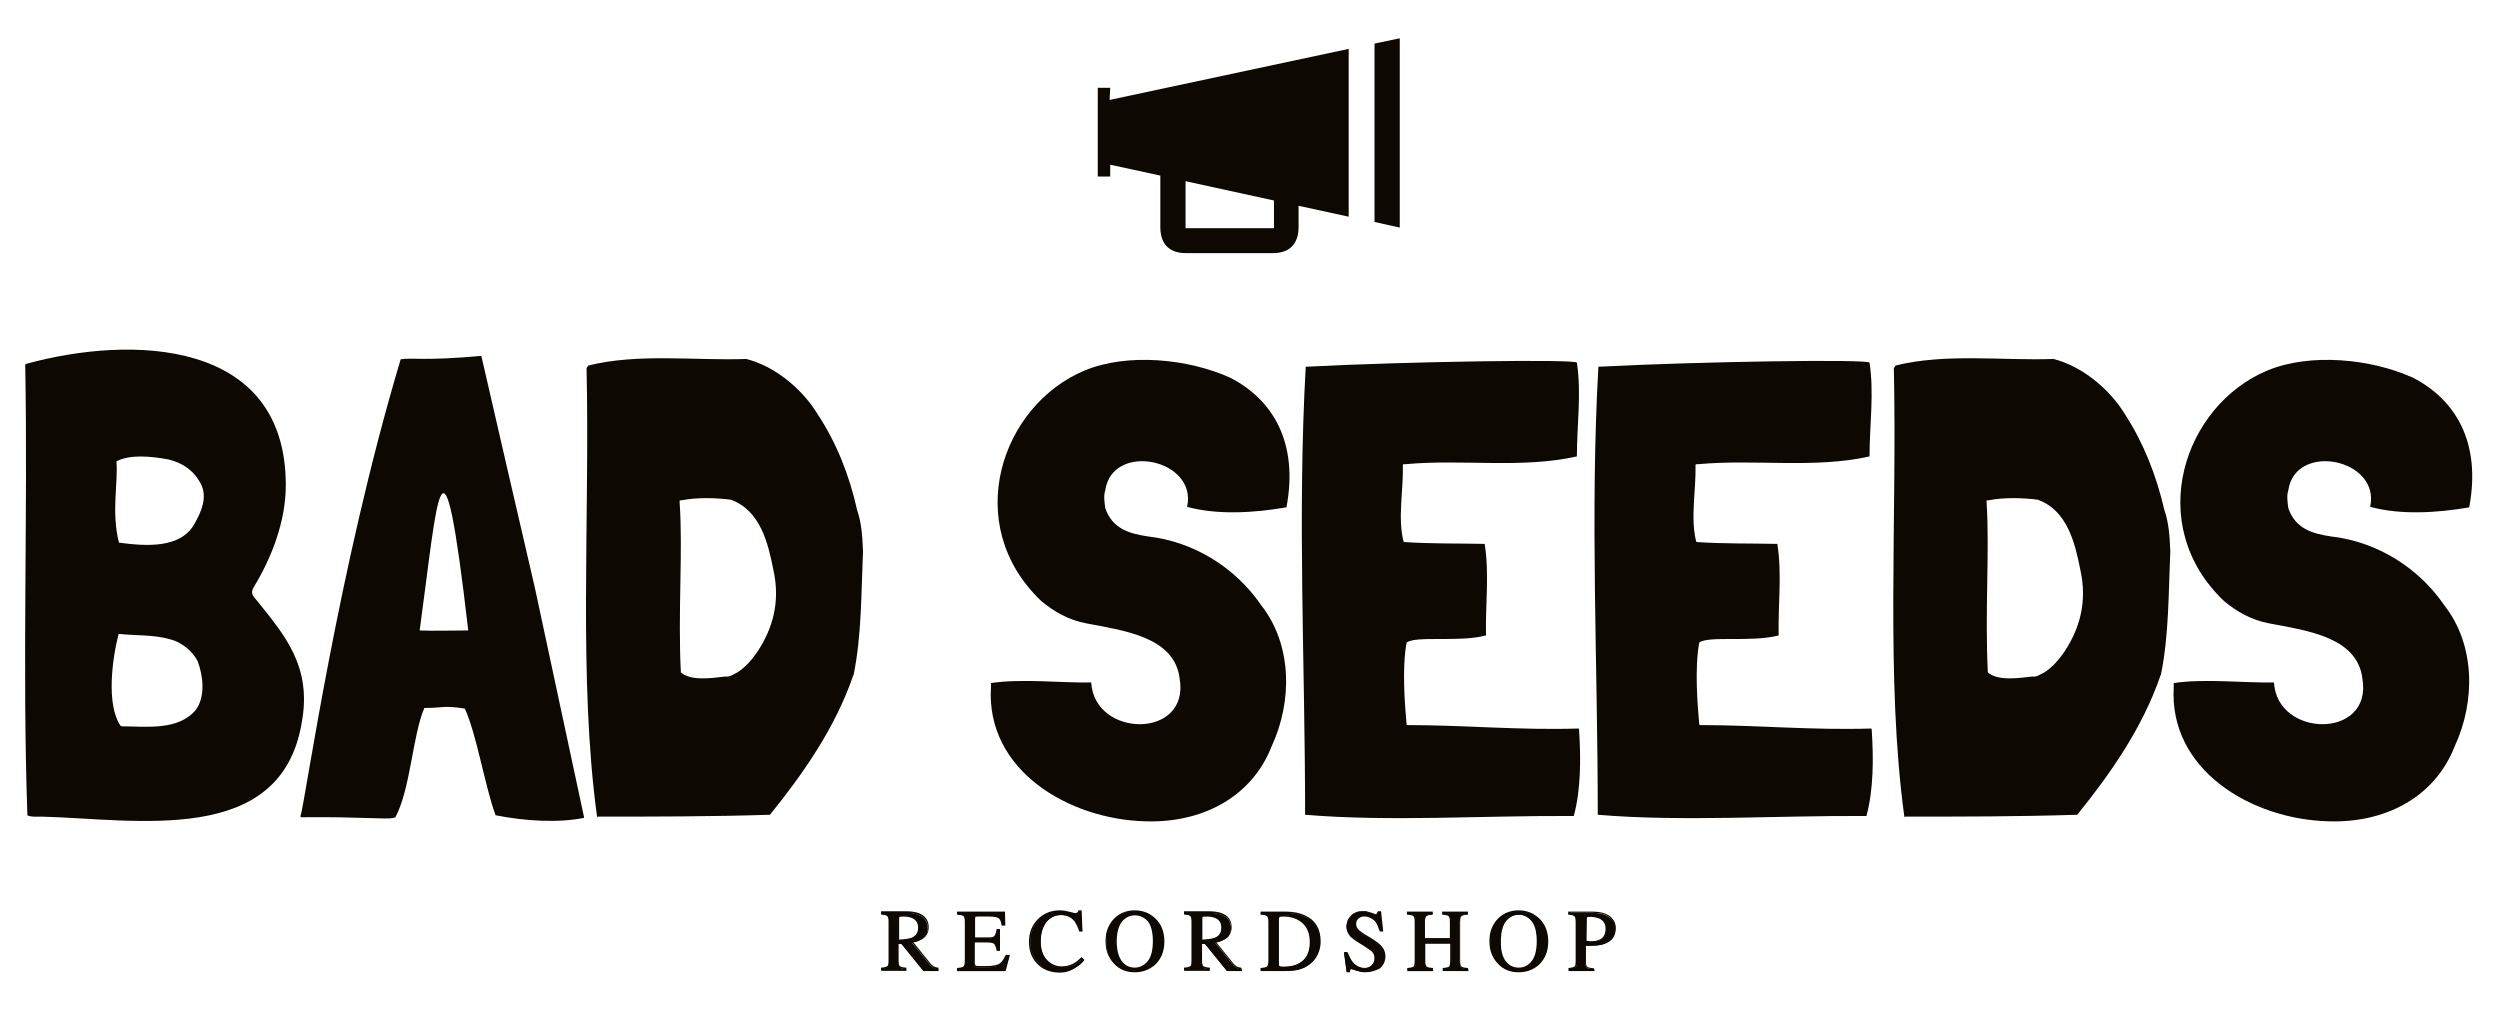 <?xml version="1.0" encoding="utf-8"?>
<!-- Generator: Adobe Illustrator 28.0.0, SVG Export Plug-In . SVG Version: 6.00 Build 0)  -->
<svg version="1.1" id="Calque_1" xmlns="http://www.w3.org/2000/svg" xmlns:xlink="http://www.w3.org/1999/xlink" x="0px" y="0px"
	 viewBox="0 0 803 328" style="enable-background:new 0 0 803 328;" xml:space="preserve">
<style type="text/css">
	.st0{fill:#0D0802;}
</style>
<g>
	<g>
		<path class="st0" d="M96.9,232.2c-6.7,39.8-53,30.9-83.5,30.1c-1.7,0-3.2,0.2-4.6-0.4C7.1,213.3,9,165.9,8.1,117.1l0.2-0.2
			c33.7-9.3,83.5-8.2,83.5,38.9c0,11.8-4.6,23.4-10.3,32.8c-1.1,1.9-0.4,2.7,1.1,4.4C91.4,204,100.3,214.1,96.9,232.2z M63.5,212.4
			c-1.7-3.4-5.5-6.3-9-7.1c-5.3-1.5-11.2-1.1-16.4-1.7c-2.1,8.2-4,22.7,0.6,29.5l0.4,0.2c7.8,0,18.1,1.5,23.8-5.3
			C66,223.8,65.3,217.2,63.5,212.4z M64.5,155.4c-2.3-4.4-5.9-6.7-10.3-7.8c-5.7-1.1-12.6-1.7-16.8,0.6c0.6,6.5-1.7,16.2,0.8,26.1
			c8.4,1.1,20,2.1,24.4-6.3C64.5,164.6,66.8,159.8,64.5,155.4z"/>
	</g>
	<g>
		<path class="st0" d="M187.6,262.5v0.2c-8.4,1.7-19.1,1-28.2-0.8h-0.2c-3.4-9.1-6.1-26.1-9.9-34.3c-7.1-1.1-6.7-0.2-13-0.2
			c-3.8,8.8-4.4,25.9-9.3,35.1c-0.2,0-0.4,0.2-0.6,0.2c-2.3,0.6-10.3-0.4-29.5-0.2c-0.2,0-0.2,0-0.4-0.2c1.7-5.7,12-79.5,32.2-146.9
			c4-0.6,7.4,0.6,25.9-1.1c2.5,10.9,13.9,60.4,17.2,74.5L187.6,262.5z M134.8,202.5c4.8,0.2,10.3,0,15.6,0
			C142,129.9,140.7,159.4,134.8,202.5z"/>
	</g>
	<g>
		<path class="st0" d="M275.3,163.8c1.5,4.4,1.7,8.8,1.9,13.3c-0.6,13.3-0.4,26.7-3,39.6c0,0.2-0.2,0.2-0.2,0.4
			c-5.7,16.6-16,31.4-26.7,44.6c-18.5,0.6-37.7,0.6-55.3,0.6l-0.2,0.2c-6.1-44.4-2.3-95.5-3.4-144.3c0.2-0.2,0.4-0.6,0.6-0.8
			c16-4,34.5-1.5,50.7-2.1c9.1,2.3,17.9,9.5,22.9,17.7C268.8,142.4,272.8,152.7,275.3,163.8z M248.4,183
			c-1.7-8.6-4.2-19.1-13.7-22.5c-4.8-0.6-10.7-0.8-15.8,0.2h-0.4h-0.2v0.8c1.1,15.1-0.6,35.6,0.4,54.5c3.2,2.7,9.3,1.9,14.3,1.3
			c1.5,0.2,2.3-0.6,3.8-1.3c2.7-1.7,4.8-4.2,6.5-6.7C248.2,201.9,250.7,193.3,248.4,183z"/>
	</g>
	<g>
		<path class="st0" d="M412.9,163c-9.9,1.7-21.7,2.5-31.6-0.2c3.4-15.4-24-21-26.3-5.3c-0.6,1.9-0.2,3.8,0,5.7
			c2.3,6.7,7.8,8.2,13.7,9.1c14.9,1.7,28.2,10.1,36.4,22.1c9.9,12.6,10.1,30.7,3.4,45.2c-6.7,17.2-23.4,24.8-40.6,24.2
			c-24.6-0.6-51.3-16.4-49.6-43.1V220v-0.6c9.9-1.5,22.7,0,32.2-0.2c1,17.9,31.8,18.3,28.4-1.3c-1.7-13.5-18.3-15.4-30.1-17.7
			c-5.7-1.1-10.3-3.8-14.3-7.1c-25.9-24.6-13-62.9,13.9-74.1c13.7-5.7,33.2-3.8,46.7,2.3c13.5,6.9,22.1,20.6,18.1,41.7L412.9,163
			L412.9,163z"/>
	</g>
	<g>
		<path class="st0" d="M507.2,234.5c0.6,9.1,0.6,19.1-1.7,27.6c-28.6-0.2-59.1,1.9-86.3-0.4c0-48.8-2.5-95.7,0.2-143.9
			c32.6-1.7,87.1-2.5,87.1-1.3c1.5,9.9,0,20,0,29.9v0.2c-17.9,4-36.6,0.8-55.1,2.5h-0.6l-0.2,0.2c0.2,8.2-1.7,17,0.2,24.6l0.2,0.2
			c8.4,0.6,17.2,0.4,25.9,0.6v0.2c1.5,9.5,0.2,18.9,0.4,29.2c-8.6,2.3-22.5,0-25.5,2.3c-1.5,8.2-0.6,19.6,0,26.3l0.2,0.2
			c18.5,0,36,1.7,55.1,1.1L507.2,234.5L507.2,234.5z"/>
	</g>
	<g>
		<path class="st0" d="M601.2,234.5c0.6,9.1,0.6,19.1-1.7,27.6c-28.6-0.2-59.1,1.9-86.3-0.4c0-48.8-2.5-95.7,0.2-143.9
			c32.6-1.7,87.1-2.5,87.1-1.3c1.5,9.9,0,20,0,29.9v0.2c-17.9,4-36.6,0.8-55.1,2.5h-0.6l-0.2,0.2c0.2,8.2-1.7,17,0.2,24.6l0.2,0.2
			c8.4,0.6,17.2,0.4,25.9,0.6v0.2c1.5,9.5,0.2,18.9,0.4,29.2c-8.6,2.3-22.5,0-25.5,2.3c-1.5,8.2-0.6,19.6,0,26.3l0.2,0.2
			c18.5,0,36,1.7,55.1,1.1L601.2,234.5L601.2,234.5z"/>
	</g>
	<g>
		<path class="st0" d="M695.2,163.8c1.5,4.4,1.7,8.8,1.9,13.3c-0.6,13.3-0.4,26.7-3,39.6c0,0.2-0.2,0.2-0.2,0.4
			c-5.7,16.6-16,31.4-26.7,44.6c-18.5,0.6-37.7,0.6-55.3,0.6l-0.2,0.2c-6.1-44.4-2.3-95.5-3.4-144.3c0.2-0.2,0.4-0.6,0.6-0.8
			c16-4,34.5-1.5,50.7-2.1c9,2.3,17.9,9.5,22.9,17.7C688.6,142.4,692.6,152.7,695.2,163.8z M668.2,183c-1.7-8.6-4.2-19.1-13.7-22.5
			c-4.8-0.6-10.7-0.8-15.8,0.2h-0.4h-0.2v0.8c1,15.1-0.6,35.6,0.4,54.5c3.2,2.7,9.3,1.9,14.3,1.3c1.5,0.2,2.3-0.6,3.8-1.3
			c2.7-1.7,4.8-4.2,6.5-6.7C668,201.9,670.5,193.3,668.2,183z"/>
	</g>
	<g>
		<path class="st0" d="M792.9,163c-9.9,1.7-21.7,2.5-31.6-0.2c3.4-15.4-24-21-26.3-5.3c-0.6,1.9-0.2,3.8,0,5.7
			c2.3,6.7,7.8,8.2,13.7,9.1c14.9,1.7,28.2,10.1,36.4,22.1c9.9,12.6,10.1,30.7,3.4,45.2c-6.7,17.2-23.3,24.8-40.6,24.2
			c-24.6-0.6-51.3-16.4-49.7-43.1V220v-0.6c9.9-1.5,22.7,0,32.2-0.2c1,17.9,31.8,18.3,28.4-1.3c-1.7-13.5-18.3-15.4-30.1-17.7
			c-5.7-1.1-10.3-3.8-14.3-7.1c-25.9-24.6-13-62.9,13.9-74.1c13.7-5.7,33.2-3.8,46.7,2.3c13.5,6.9,22.1,20.6,18.1,41.7L792.9,163
			L792.9,163z"/>
	</g>
</g>
<g>
	<path class="st0" d="M441.5,14v57.3l8.1,1.8V12.3L441.5,14z M409.2,73.1v0.2h-28.4V58.2l28.4,6.2L409.2,73.1z M356.6,28.2h-4v28.5
		h4v-3.8l16.1,3.5v16.7c0,3.1,1.1,8.2,8.2,8.2h28c7.1,0,8.2-5.2,8.2-8.2v-7l16.1,3.5V15.7l-76.8,16.4L356.6,28.2L356.6,28.2
		L356.6,28.2z"/>
</g>
<g>
	<g>
		<path class="st0" d="M283.2,311.2c1.1-0.1,1.8-0.3,2-0.6c0.3-0.3,0.4-1.1,0.4-2.2v-12.2c0-1-0.1-1.6-0.5-1.9c-0.3-0.3-1-0.5-2-0.6
			v-0.5h7.8c1.6,0,3,0.2,4,0.6c2,0.8,3.1,2.2,3.1,4.3c0,1.4-0.5,2.5-1.4,3.2s-2.1,1.2-3.7,1.5l5.8,7.1c0.4,0.4,0.7,0.8,1.1,1
			c0.4,0.2,0.8,0.3,1.4,0.4v0.5h-4.5l-7-8.7l-1.2,0.1v5.5c0,1,0.2,1.7,0.5,2c0.3,0.3,1,0.5,2.1,0.5v0.5h-7.8L283.2,311.2
			L283.2,311.2z M292.8,301.4c1.5-0.6,2.2-1.8,2.2-3.5c0-1.6-0.7-2.7-2-3.3c-0.7-0.3-1.7-0.5-2.8-0.5c-0.8,0-1.3,0.1-1.5,0.2
			s-0.3,0.4-0.3,0.8v6.9C290.5,302,291.9,301.8,292.8,301.4z"/>
		<path class="st0" d="M301.5,311.9h-4.9l-0.1-0.1l-7-8.6l-0.9,0v5.3c0,1.2,0.2,1.6,0.4,1.8c0.2,0.2,0.7,0.4,1.9,0.5l0.2,0v1H283v-1
			l0.2,0c1.2-0.1,1.7-0.4,1.9-0.5c0.2-0.2,0.3-0.7,0.3-2.1v-12.2c0-1.1-0.2-1.6-0.4-1.8c-0.2-0.2-0.6-0.4-1.8-0.5l-0.2,0v-1h8
			c1.6,0,3,0.2,4.1,0.6c2.1,0.8,3.2,2.3,3.2,4.5c0,1.5-0.5,2.6-1.5,3.4c-0.9,0.7-2,1.2-3.4,1.5l5.5,6.8c0.3,0.4,0.7,0.7,1,0.9
			c0.3,0.2,0.8,0.3,1.3,0.4l0.2,0L301.5,311.9L301.5,311.9z M296.9,311.4h4.2v0c-0.5-0.1-0.9-0.2-1.2-0.4c-0.4-0.2-0.8-0.6-1.1-1
			l-6.1-7.5l0.4-0.1c1.5-0.2,2.7-0.7,3.6-1.4c0.9-0.7,1.3-1.7,1.3-3c0-2-1-3.3-2.9-4.1c-1-0.4-2.4-0.6-4-0.6h-7.5v0
			c1,0.1,1.6,0.3,1.9,0.6c0.4,0.4,0.5,1,0.5,2.1v12.2c0,1.2-0.1,2-0.5,2.4c-0.3,0.4-0.9,0.6-2,0.7v0h7.3v0c-1-0.1-1.6-0.3-2-0.6
			c-0.4-0.3-0.6-1-0.6-2.2v-5.8l1.6-0.1l0.1,0.1L296.9,311.4z M288.2,302.3v-7.2c0-0.5,0.1-0.9,0.4-1c0.1-0.1,0.5-0.2,1.6-0.2
			c1.2,0,2.2,0.2,2.9,0.5c1.4,0.6,2.1,1.8,2.1,3.6c0,1.8-0.8,3-2.4,3.7l0,0c-0.9,0.4-2.4,0.6-4.4,0.6L288.2,302.3z M290.2,294.4
			c-1,0-1.3,0.1-1.3,0.1s-0.1,0.1-0.1,0.6v6.7c1.9-0.1,3.2-0.3,4-0.6c1.4-0.6,2.1-1.6,2.1-3.2c0-1.5-0.6-2.5-1.9-3.1
			C292.3,294.6,291.3,294.4,290.2,294.4z"/>
	</g>
	<g>
		<path class="st0" d="M307.6,311.2c1-0.1,1.7-0.3,2-0.5c0.3-0.3,0.5-0.9,0.5-2v-12.5c0-1-0.1-1.6-0.5-2c-0.3-0.3-1-0.5-2-0.6v-0.5
			h14.9l0.1,4h-0.7c-0.2-1.2-0.6-2-1.1-2.4s-1.5-0.5-3.2-0.5h-3.8c-0.4,0-0.7,0.1-0.8,0.2c-0.1,0.1-0.1,0.4-0.1,0.8v6.3h4.3
			c1.2,0,2-0.2,2.3-0.5c0.3-0.4,0.6-1.1,0.8-2.2h0.7v6.5h-0.7c-0.2-1.1-0.5-1.8-0.8-2.2s-1.1-0.5-2.3-0.5h-4.3v7
			c0,0.6,0.2,0.9,0.5,1s1.4,0.1,3.2,0.1c1.9,0,3.3-0.2,4.2-0.6c0.9-0.4,1.7-1.4,2.5-3h0.8l-1.3,4.8h-15.2L307.6,311.2L307.6,311.2z"
			/>
		<path class="st0" d="M323,311.9h-15.6v-1l0.2,0c1.2-0.1,1.7-0.3,1.9-0.5c0.1-0.1,0.4-0.5,0.4-1.8v-12.5c0-1.1-0.2-1.6-0.4-1.8
			c-0.2-0.2-0.6-0.4-1.9-0.5l-0.2,0v-1h15.4l0.1,4.5h-1.2l0-0.2c-0.2-1.2-0.5-1.9-1-2.2c-0.3-0.2-1.1-0.5-3-0.5h-3.8
			c-0.5,0-0.6,0.1-0.6,0.1c0,0-0.1,0.2-0.1,0.6v6h4.1c1.4,0,1.9-0.2,2.1-0.5c0.3-0.3,0.5-1,0.7-2l0-0.2h1.1v7h-1.1l0-0.2
			c-0.2-1-0.5-1.7-0.8-2c-0.2-0.2-0.7-0.5-2.1-0.5h-4.1v6.7c0,0.6,0.3,0.7,0.4,0.8c0.2,0.1,1,0.1,3.1,0.1c1.9,0,3.2-0.2,4.1-0.6
			c0.9-0.4,1.6-1.4,2.3-2.9l0.1-0.1h1.3L323,311.9z M307.8,311.4h14.8l1.1-4.2h-0.3c-0.7,1.6-1.6,2.6-2.5,3c-1,0.4-2.4,0.6-4.3,0.6
			c-1.8,0-2.9,0-3.2-0.2c-0.3-0.1-0.7-0.4-0.7-1.2v-7.2h4.6c1.3,0,2.1,0.2,2.5,0.6c0.3,0.4,0.6,1,0.8,2.1h0.2v-6h-0.2
			c-0.2,1-0.5,1.7-0.8,2.1c-0.4,0.4-1.2,0.6-2.5,0.6h-4.6v-6.5c0-0.4,0.1-0.7,0.2-0.9c0.1-0.2,0.5-0.3,1-0.3h3.8
			c1.7,0,2.8,0.2,3.3,0.6c0.5,0.4,0.9,1.2,1.1,2.4h0.2l-0.1-3.5h-14.4v0c1,0.1,1.6,0.3,2,0.6c0.4,0.4,0.5,1.1,0.5,2.1v12.5
			c0,1.2-0.2,1.9-0.5,2.2C309.4,311.1,308.8,311.3,307.8,311.4L307.8,311.4L307.8,311.4z"/>
	</g>
	<g>
		<path class="st0" d="M343.6,293.2c1.1,0.3,1.7,0.5,1.8,0.5c0.3,0,0.5-0.1,0.8-0.2c0.2-0.1,0.4-0.4,0.5-0.7h0.6l0.3,6.3h-0.6
			c-0.4-1.2-0.9-2.3-1.5-3c-1.1-1.5-2.7-2.2-4.6-2.2c-2,0-3.6,0.8-4.8,2.3c-1.2,1.6-1.9,3.7-1.9,6.4c0,2.5,0.7,4.5,2,6
			c1.3,1.5,3,2.2,5,2.2c1.5,0,2.8-0.4,4-1c0.7-0.4,1.5-1,2.3-1.8l0.5,0.5c-0.6,0.8-1.4,1.5-2.3,2.1c-1.6,1-3.3,1.5-5.1,1.5
			c-3,0-5.4-1-7.2-2.9c-1.6-1.8-2.5-4-2.5-6.7c0-2.7,0.9-5,2.6-6.9c1.8-2,4.2-2.9,7.1-2.9C341.5,292.8,342.5,292.9,343.6,293.2z"/>
		<path class="st0" d="M340.4,312.4c-3.1,0-5.6-1-7.4-3c-1.7-1.8-2.5-4.1-2.5-6.9c0-2.8,0.9-5.2,2.7-7.1c1.9-2,4.3-3,7.3-3
			c1,0,2.1,0.2,3.2,0.5c1.4,0.4,1.7,0.4,1.7,0.4c0.2,0,0.4-0.1,0.6-0.2c0.2-0.1,0.3-0.3,0.4-0.5l0-0.2h1l0.3,6.8h-1.1l0-0.2
			c-0.4-1.2-0.9-2.2-1.4-3c-1.1-1.4-2.6-2.1-4.5-2.1c-1.9,0-3.4,0.8-4.6,2.2c-1.2,1.5-1.8,3.6-1.8,6.3c0,2.4,0.6,4.4,1.9,5.8
			c1.3,1.4,2.9,2.2,4.8,2.2c1.4,0,2.7-0.3,3.9-1c0.7-0.4,1.5-1,2.3-1.8l0.2-0.2l0.9,0.9l-0.1,0.2c-0.6,0.8-1.4,1.5-2.4,2.1
			C344,311.9,342.3,312.4,340.4,312.4z M340.4,293c-2.8,0-5.2,1-6.9,2.8c-1.7,1.8-2.5,4.1-2.5,6.7c0,2.6,0.8,4.8,2.4,6.5
			c1.7,1.9,4.1,2.8,7,2.8c1.8,0,3.5-0.5,5-1.5c0.8-0.5,1.5-1.1,2.1-1.8l-0.2-0.2c-0.8,0.7-1.5,1.3-2.2,1.6c-1.3,0.7-2.6,1.1-4.1,1.1
			c-2.1,0-3.8-0.8-5.2-2.3c-1.4-1.5-2-3.6-2-6.2c0-2.8,0.6-5,1.9-6.6c1.3-1.6,3-2.4,5-2.4c2,0,3.6,0.8,4.9,2.3
			c0.6,0.8,1.1,1.7,1.5,2.9h0.2L347,293h-0.2c-0.1,0.3-0.3,0.5-0.5,0.6c-0.3,0.2-0.6,0.3-0.9,0.3c-0.1,0-0.2,0-1.9-0.5
			C342.5,293.2,341.4,293,340.4,293z"/>
	</g>
	<g>
		<path class="st0" d="M358.1,295.2c1.7-1.7,3.9-2.5,6.4-2.5c2.5,0,4.7,0.8,6.4,2.5c1.9,1.8,2.8,4.2,2.8,7.2c0,3-1,5.5-2.9,7.3
			c-1.7,1.6-3.8,2.4-6.3,2.4c-2.6,0-4.8-0.9-6.6-2.7c-1.8-1.8-2.6-4.2-2.6-7C355.2,299.4,356.2,297,358.1,295.2z M360.2,309
			c1.2,1.4,2.6,2.1,4.3,2.1c1.7,0,3.1-0.7,4.2-2.1s1.8-3.6,1.8-6.6c0-3.1-0.6-5.3-1.8-6.6c-1.2-1.4-2.6-2-4.2-2
			c-1.7,0-3.1,0.7-4.3,2.1s-1.8,3.6-1.8,6.6C358.4,305.4,359,307.5,360.2,309z"/>
		<path class="st0" d="M364.5,312.3c-2.7,0-5-0.9-6.7-2.8c-1.8-1.9-2.7-4.3-2.7-7.2c0-3.1,1-5.5,2.9-7.4l0,0c1.8-1.7,4-2.5,6.5-2.5
			c2.6,0,4.8,0.9,6.6,2.6c1.9,1.8,2.9,4.3,2.9,7.4c0,3.1-1,5.6-3,7.5C369.1,311.5,367,312.3,364.5,312.3z M358.2,295.4L358.2,295.4
			c-1.8,1.8-2.8,4.1-2.8,7c0,2.8,0.9,5.1,2.6,6.8c1.7,1.7,3.8,2.6,6.4,2.6c2.4,0,4.5-0.8,6.1-2.4c1.9-1.7,2.8-4.1,2.8-7.1
			c0-2.9-0.9-5.3-2.7-7c-1.7-1.6-3.8-2.4-6.2-2.4C362,292.9,359.9,293.8,358.2,295.4z M364.5,311.3c-1.8,0-3.3-0.7-4.5-2.2
			c-1.2-1.5-1.8-3.7-1.8-6.7c0-3,0.6-5.3,1.8-6.7c1.2-1.5,2.7-2.2,4.5-2.2c1.7,0,3.2,0.7,4.4,2.1c1.2,1.4,1.9,3.7,1.9,6.8
			c0,3.1-0.6,5.4-1.8,6.8C367.7,310.6,366.2,311.3,364.5,311.3z M364.5,294c-1.6,0-3,0.7-4.1,2c-1.1,1.4-1.7,3.5-1.7,6.4
			c0,2.9,0.6,5,1.7,6.4l0,0c1.1,1.4,2.5,2,4.1,2c1.6,0,2.9-0.7,4.1-2c1.1-1.3,1.7-3.5,1.7-6.5c0-3-0.6-5.2-1.7-6.5
			C367.4,294.6,366,294,364.5,294z"/>
	</g>
	<g>
		<path class="st0" d="M380.6,311.2c1.1-0.1,1.8-0.3,2-0.6c0.3-0.3,0.4-1.1,0.4-2.2v-12.2c0-1-0.1-1.6-0.5-1.9c-0.3-0.3-1-0.5-2-0.6
			v-0.5h7.8c1.6,0,3,0.2,4,0.6c2,0.8,3.1,2.2,3.1,4.3c0,1.4-0.5,2.5-1.4,3.2s-2.1,1.2-3.7,1.5l5.8,7.1c0.4,0.4,0.7,0.8,1.1,1
			c0.4,0.2,0.8,0.3,1.4,0.4v0.5h-4.5l-7-8.7l-1.2,0.1v5.5c0,1,0.2,1.7,0.5,2c0.3,0.3,1,0.5,2.1,0.5v0.5h-7.8L380.6,311.2
			L380.6,311.2z M390.2,301.4c1.5-0.6,2.2-1.8,2.2-3.5c0-1.6-0.7-2.7-2-3.3c-0.7-0.3-1.7-0.5-2.8-0.5c-0.8,0-1.3,0.1-1.5,0.2
			s-0.3,0.4-0.3,0.8v6.9C387.9,302,389.4,301.8,390.2,301.4z"/>
		<path class="st0" d="M399,311.9h-4.9l-0.1-0.1l-7-8.6l-0.9,0v5.3c0,1.2,0.2,1.6,0.4,1.8c0.2,0.2,0.7,0.4,1.9,0.5l0.2,0v1h-8.3v-1
			l0.2,0c1.2-0.1,1.7-0.4,1.9-0.5c0.2-0.2,0.3-0.7,0.3-2.1v-12.2c0-1.1-0.2-1.6-0.4-1.8c-0.2-0.2-0.6-0.4-1.8-0.5l-0.2,0v-1h8
			c1.6,0,3,0.2,4.1,0.6c2.1,0.8,3.2,2.3,3.2,4.5c0,1.5-0.5,2.6-1.5,3.4c-0.9,0.7-2,1.2-3.4,1.5l5.5,6.8c0.3,0.4,0.7,0.7,1,0.9
			c0.3,0.2,0.8,0.3,1.3,0.4l0.2,0L399,311.9L399,311.9z M394.3,311.4h4.2v0c-0.5-0.1-0.9-0.2-1.2-0.4c-0.4-0.2-0.8-0.6-1.1-1
			l-6.1-7.5l0.4-0.1c1.5-0.2,2.7-0.7,3.6-1.4c0.9-0.7,1.3-1.7,1.3-3c0-2-1-3.3-2.9-4.1c-1-0.4-2.4-0.6-4-0.6h-7.5v0
			c1,0.1,1.6,0.3,1.9,0.6c0.4,0.4,0.5,1,0.5,2.1v12.2c0,1.2-0.1,2-0.5,2.4c-0.3,0.4-0.9,0.6-2,0.7v0h7.3v0c-1-0.1-1.6-0.3-2-0.6
			c-0.4-0.3-0.6-1-0.6-2.2v-5.8l1.6-0.1l0.1,0.1L394.3,311.4z M385.7,302.3v-7.2c0-0.5,0.1-0.9,0.4-1c0.1-0.1,0.5-0.2,1.6-0.2
			c1.2,0,2.2,0.2,2.9,0.5c1.4,0.6,2.1,1.8,2.1,3.6c0,1.8-0.8,3-2.4,3.7l0,0c-0.9,0.4-2.4,0.6-4.4,0.6L385.7,302.3z M387.6,294.4
			c-1,0-1.3,0.1-1.3,0.1s-0.1,0.1-0.1,0.6v6.7c1.9-0.1,3.2-0.3,4-0.6c1.4-0.6,2.1-1.6,2.1-3.2c0-1.5-0.6-2.5-1.9-3.1
			C389.7,294.6,388.8,294.4,387.6,294.4z"/>
	</g>
	<g>
		<path class="st0" d="M405.1,311.2c1-0.1,1.7-0.3,2-0.5c0.3-0.3,0.5-0.9,0.5-2v-12.5c0-1-0.1-1.7-0.5-2c-0.3-0.3-1-0.5-2-0.5v-0.5
			h7.6c2.5,0,4.7,0.4,6.5,1.3c3.2,1.5,4.8,4.2,4.8,8.1c0,1.4-0.3,2.7-0.9,4c-0.6,1.3-1.4,2.3-2.6,3.2c-0.7,0.5-1.5,1-2.3,1.2
			c-1.4,0.5-3.2,0.8-5.3,0.8h-7.8L405.1,311.2L405.1,311.2z M410.8,310.4c0.2,0.1,0.7,0.2,1.4,0.2c2.2,0,4-0.4,5.4-1.3
			c2.2-1.3,3.3-3.6,3.3-6.9c0-2.9-0.9-5-2.7-6.5c-1.5-1.2-3.6-1.9-6.1-1.9c-0.6,0-1.1,0.1-1.3,0.2c-0.2,0.1-0.3,0.4-0.3,0.9v14.3
			C410.5,310,410.6,310.3,410.8,310.4z"/>
		<path class="st0" d="M413,311.9h-8.1v-1l0.2,0c1.2-0.1,1.7-0.3,1.9-0.5c0.1-0.1,0.4-0.5,0.4-1.8v-12.5c0-1.2-0.2-1.6-0.4-1.8
			c-0.2-0.2-0.6-0.4-1.9-0.5l-0.2,0v-1h7.8c2.6,0,4.8,0.4,6.6,1.3c3.3,1.5,4.9,4.4,4.9,8.3c0,1.4-0.3,2.8-0.9,4.1
			c-0.6,1.3-1.5,2.4-2.7,3.3c-0.8,0.6-1.5,1-2.3,1.3C416.9,311.7,415.1,311.9,413,311.9z M405.4,311.4h7.6c2.1,0,3.8-0.3,5.2-0.8
			c0.8-0.3,1.5-0.7,2.2-1.2c1.1-0.8,2-1.9,2.5-3.1c0.5-1.2,0.8-2.5,0.8-3.9c0-3.8-1.5-6.4-4.6-7.9c-1.7-0.8-3.9-1.2-6.4-1.2h-7.3v0
			c1,0.1,1.6,0.3,1.9,0.6c0.4,0.4,0.5,1,0.5,2.2v12.5c0,1.2-0.2,1.9-0.6,2.2C407,311.1,406.3,311.3,405.4,311.4L405.4,311.4
			L405.4,311.4z M412.2,310.9c-0.8,0-1.3-0.1-1.5-0.3c-0.3-0.2-0.5-0.6-0.5-1.1v-14.3c0-0.6,0.1-0.9,0.5-1.1
			c0.3-0.2,0.7-0.2,1.4-0.2c2.6,0,4.7,0.6,6.3,1.9c1.9,1.5,2.8,3.8,2.8,6.7c0,3.3-1.1,5.7-3.4,7.1
			C416.3,310.4,414.4,310.9,412.2,310.9z M412.1,294.4c-0.8,0-1,0.1-1.1,0.2c-0.2,0.1-0.2,0.4-0.2,0.7v14.3c0,0.2,0,0.6,0.2,0.7
			c0.1,0.1,0.4,0.2,1.3,0.2c2.1,0,3.9-0.4,5.3-1.3c2.1-1.3,3.1-3.5,3.1-6.6c0-2.8-0.9-4.9-2.6-6.3
			C416.5,295,414.5,294.4,412.1,294.4z"/>
	</g>
	<g>
		<path class="st0" d="M432.4,306c0.5,1.3,1,2.3,1.7,3c1.1,1.3,2.5,2,4.1,2c0.9,0,1.7-0.3,2.3-0.9s1-1.4,1-2.4c0-0.9-0.3-1.7-1-2.4
			c-0.4-0.4-1.3-1.1-2.7-1.9l-2.4-1.5c-0.7-0.5-1.3-0.9-1.7-1.4c-0.8-0.9-1.2-1.9-1.2-2.9c0-1.4,0.5-2.6,1.4-3.5s2.2-1.4,3.8-1.4
			c0.6,0,1.4,0.2,2.3,0.5c0.9,0.3,1.4,0.5,1.5,0.5c0.4,0,0.6-0.1,0.7-0.2c0.1-0.2,0.2-0.4,0.3-0.7h0.6l0.6,6h-0.7
			c-0.5-1.8-1.2-3.1-2.2-3.8s-2-1.1-3-1.1c-0.8,0-1.4,0.2-2,0.7c-0.6,0.5-0.9,1.1-0.9,1.9c0,0.7,0.2,1.3,0.7,1.9
			c0.4,0.5,1.1,1.1,2,1.6l2.5,1.5c1.5,1,2.6,1.8,3.3,2.6c0.6,0.8,0.9,1.8,0.9,2.9c0,1.5-0.6,2.7-1.7,3.7c-1.1,1-2.5,1.5-4.3,1.5
			c-0.9,0-1.8-0.2-2.7-0.5c-1-0.3-1.5-0.5-1.6-0.5c-0.3,0-0.5,0.1-0.7,0.3c-0.1,0.2-0.2,0.4-0.2,0.6h-0.6l-0.8-6L432.4,306
			L432.4,306z"/>
		<path class="st0" d="M438.5,312.3c-0.9,0-1.8-0.2-2.8-0.5c-1.2-0.4-1.5-0.5-1.5-0.5c-0.4,0-0.4,0.1-0.4,0.2
			c-0.1,0.2-0.2,0.4-0.2,0.6l0,0.2h-1l-0.9-6.5h1.1l0.1,0.2c0.5,1.2,1,2.2,1.6,3c1.1,1.3,2.4,1.9,4,1.9c0.8,0,1.5-0.3,2.2-0.8
			c0.6-0.5,0.9-1.2,0.9-2.2c0-0.9-0.3-1.6-0.9-2.2c-0.4-0.4-1.3-1-2.7-1.9l-2.4-1.5c-0.7-0.5-1.3-1-1.8-1.4c-0.8-0.9-1.3-2-1.3-3.1
			c0-1.5,0.5-2.7,1.5-3.7s2.3-1.5,3.9-1.5c0.7,0,1.5,0.2,2.4,0.5c1.2,0.4,1.4,0.5,1.5,0.5c0.2,0,0.4,0,0.5-0.1
			c0.1-0.1,0.2-0.3,0.3-0.6l0-0.2h1l0.7,6.5h-1.1l0-0.2c-0.4-1.7-1.1-3-2.1-3.6c-1.7-1.2-3.5-1.4-4.7-0.4c-0.5,0.4-0.8,1-0.8,1.7
			c0,0.7,0.2,1.2,0.6,1.7c0.4,0.5,1.1,1,2,1.6l2.5,1.5c1.6,1,2.7,1.9,3.3,2.7c0.7,0.9,1,1.9,1,3c0,1.5-0.6,2.8-1.8,3.9
			C441.7,311.8,440.2,312.3,438.5,312.3z M434.1,310.8c0.1,0,0.4,0.1,1.7,0.5c0.9,0.3,1.8,0.5,2.6,0.5c1.7,0,3-0.5,4.1-1.4
			c1.1-1,1.6-2.1,1.6-3.5c0-1-0.3-2-0.9-2.7c-0.6-0.8-1.7-1.6-3.2-2.6l-2.5-1.5c-0.9-0.6-1.6-1.1-2.1-1.7c-0.5-0.5-0.7-1.2-0.7-2
			c0-0.9,0.3-1.6,1-2.1c0.6-0.5,1.3-0.7,2.2-0.7c1,0,2.1,0.4,3.1,1.1c1,0.7,1.8,2,2.2,3.7h0.2l-0.6-5.5h-0.2
			c-0.1,0.2-0.2,0.5-0.3,0.6c-0.2,0.2-0.5,0.3-0.9,0.3c-0.1,0-0.2,0-1.6-0.5c-0.9-0.3-1.6-0.5-2.2-0.5c-1.5,0-2.7,0.5-3.6,1.3
			c-0.9,0.9-1.3,2-1.3,3.4c0,1,0.4,1.9,1.1,2.8c0.4,0.5,1,0.9,1.7,1.3l2.4,1.5c1.4,0.9,2.3,1.5,2.8,2c0.7,0.7,1.1,1.6,1.1,2.6
			c0,1.1-0.4,2-1.1,2.6s-1.5,0.9-2.5,0.9c-1.7,0-3.2-0.7-4.3-2c-0.6-0.7-1.2-1.7-1.6-2.9h-0.2l0.8,5.5h0.2c0-0.2,0.1-0.4,0.2-0.5
			C433.3,311,433.6,310.8,434.1,310.8z"/>
	</g>
	<g>
		<path class="st0" d="M452.3,311.2c1.1-0.1,1.8-0.3,2.1-0.6c0.3-0.3,0.4-1,0.4-2.2v-12.2c0-1-0.1-1.7-0.5-2s-1-0.5-2-0.6v-0.5h7.8
			v0.5c-1,0.1-1.7,0.3-2,0.6s-0.5,1-0.5,2v5.5h8.5v-5.5c0-1-0.1-1.7-0.5-2c-0.3-0.3-1-0.5-2-0.6v-0.5h7.8v0.5c-1,0.1-1.7,0.3-2,0.6
			s-0.5,1-0.5,2v12.5c0,1,0.1,1.7,0.5,2c0.3,0.3,1,0.5,2,0.6v0.5h-7.8v-0.5c1.1-0.1,1.8-0.3,2.1-0.6s0.4-1,0.4-2.2v-5.5h-8.5v5.8
			c0,1,0.1,1.7,0.5,2c0.3,0.3,1,0.5,2,0.6v0.5h-7.8L452.3,311.2L452.3,311.2z"/>
		<path class="st0" d="M471.7,311.9h-8.3v-1l0.2,0c1.4-0.1,1.8-0.4,1.9-0.5c0.1-0.1,0.3-0.6,0.3-2.1v-5.2h-8v5.5
			c0,1.2,0.2,1.6,0.4,1.8c0.2,0.2,0.6,0.4,1.9,0.5l0.2,0v1h-8.3v-1l0.2,0c1.4-0.1,1.8-0.4,1.9-0.5c0.1-0.1,0.3-0.6,0.3-2.1v-12.2
			c0-1.2-0.2-1.6-0.4-1.8c-0.2-0.2-0.6-0.4-1.9-0.5l-0.2,0v-1h8.3v1l-0.2,0c-1.2,0.1-1.7,0.3-1.9,0.5c-0.2,0.2-0.4,0.6-0.4,1.8v5.2
			h8v-5.2c0-1.2-0.2-1.6-0.4-1.8c-0.2-0.2-0.6-0.4-1.9-0.5l-0.2,0v-1h8.3v1l-0.2,0c-1.2,0.1-1.7,0.3-1.9,0.5
			c-0.2,0.2-0.4,0.6-0.4,1.8v12.5c0,1.2,0.2,1.6,0.4,1.8c0.2,0.2,0.6,0.4,1.9,0.5l0.2,0L471.7,311.9L471.7,311.9z M464,311.4h7.3v0
			c-1-0.1-1.6-0.3-1.9-0.6c-0.4-0.3-0.5-1-0.5-2.1v-12.5c0-1.1,0.2-1.8,0.5-2.1c0.3-0.3,1-0.5,1.9-0.6v0H464v0
			c1,0.1,1.6,0.3,1.9,0.6c0.4,0.4,0.5,1,0.5,2.1v5.7h-9v-5.7c0-1.1,0.2-1.8,0.5-2.1c0.3-0.3,1-0.5,1.9-0.6v0h-7.3v0
			c1,0.1,1.6,0.3,1.9,0.6c0.4,0.4,0.5,1.1,0.5,2.1v12.2c0,1.3-0.1,2.1-0.5,2.4c-0.3,0.3-0.9,0.5-2,0.7v0h7.3v0
			c-1-0.1-1.6-0.3-1.9-0.6c-0.4-0.3-0.5-1-0.5-2.1v-6h9v5.7c0,1.3-0.1,2.1-0.5,2.4C465.7,311.1,465,311.3,464,311.4L464,311.4
			L464,311.4z"/>
	</g>
	<g>
		<path class="st0" d="M481.4,295.2c1.7-1.7,3.9-2.5,6.4-2.5c2.5,0,4.7,0.8,6.4,2.5c1.9,1.8,2.8,4.2,2.8,7.2c0,3-1,5.5-2.9,7.3
			c-1.7,1.6-3.8,2.4-6.3,2.4c-2.6,0-4.8-0.9-6.6-2.7c-1.8-1.8-2.6-4.2-2.6-7C478.6,299.4,479.5,297,481.4,295.2z M483.5,309
			c1.2,1.4,2.6,2.1,4.3,2.1c1.7,0,3.1-0.7,4.2-2.1c1.2-1.4,1.8-3.6,1.8-6.6c0-3.1-0.6-5.3-1.8-6.6c-1.2-1.4-2.6-2-4.2-2
			c-1.7,0-3.1,0.7-4.3,2.1s-1.8,3.6-1.8,6.6C481.8,305.4,482.4,307.5,483.5,309z"/>
		<path class="st0" d="M487.8,312.3c-2.7,0-5-0.9-6.7-2.8c-1.8-1.9-2.7-4.3-2.7-7.2c0-3.1,1-5.5,2.9-7.4l0,0c1.8-1.7,4-2.5,6.5-2.5
			c2.6,0,4.8,0.9,6.6,2.6c1.9,1.8,2.9,4.3,2.9,7.4c0,3.1-1,5.6-3,7.5C492.5,311.5,490.3,312.3,487.8,312.3z M481.6,295.4
			L481.6,295.4c-1.8,1.8-2.8,4.1-2.8,7c0,2.8,0.9,5.1,2.6,6.8c1.7,1.7,3.8,2.6,6.4,2.6c2.4,0,4.5-0.8,6.1-2.4
			c1.9-1.7,2.8-4.1,2.8-7.1c0-2.9-0.9-5.3-2.7-7c-1.7-1.6-3.8-2.4-6.2-2.4C485.4,292.9,483.3,293.8,481.6,295.4z M487.8,311.3
			c-1.8,0-3.3-0.7-4.5-2.2l0,0c-1.2-1.5-1.8-3.7-1.8-6.7c0-3,0.6-5.3,1.8-6.7c1.2-1.5,2.7-2.2,4.5-2.2c1.7,0,3.2,0.7,4.4,2.1
			c1.2,1.4,1.9,3.7,1.9,6.8c0,3.1-0.6,5.4-1.8,6.8C491,310.6,489.5,311.3,487.8,311.3z M483.7,308.8c1.1,1.4,2.5,2,4.1,2
			c1.6,0,2.9-0.6,4.1-2c1.1-1.3,1.7-3.5,1.7-6.5c0-3-0.6-5.2-1.7-6.5c-1.1-1.3-2.5-2-4-2c-1.6,0-3,0.7-4.1,2
			c-1.1,1.4-1.7,3.5-1.7,6.4C482,305.3,482.6,307.4,483.7,308.8L483.7,308.8z"/>
	</g>
	<g>
		<path class="st0" d="M504.1,311.2c1.1-0.1,1.7-0.3,2-0.6c0.3-0.3,0.4-1.1,0.4-2.2v-12.2c0-1-0.1-1.6-0.5-1.9c-0.3-0.3-1-0.5-2-0.6
			v-0.5h7.4c2.4,0,4.2,0.5,5.5,1.4c1.3,0.9,1.9,2.1,1.9,3.6c0,1.9-0.7,3.3-2.1,4.2c-1.4,0.9-3.2,1.3-5.3,1.3c-0.3,0-0.7,0-1.2,0
			s-0.8,0-1,0v5.1c0,1.1,0.2,1.7,0.5,2c0.3,0.3,1,0.5,2.2,0.5v0.5h-7.9L504.1,311.2L504.1,311.2z M513.6,294.6
			c-0.8-0.4-1.8-0.5-3-0.5c-0.6,0-0.9,0.1-1.1,0.2s-0.2,0.4-0.2,0.8v7.3c0.5,0,0.8,0.1,1,0.1c0.2,0,0.3,0,0.5,0
			c1.3,0,2.3-0.2,3.1-0.5c1.3-0.7,2-1.9,2-3.8C515.8,296.5,515.1,295.3,513.6,294.6z"/>
		<path class="st0" d="M512.2,311.9h-8.4v-1l0.2,0c1.2-0.1,1.7-0.4,1.8-0.5c0.2-0.2,0.3-0.7,0.3-2.1v-12.2c0-1.1-0.2-1.6-0.4-1.8
			c-0.2-0.2-0.6-0.4-1.8-0.5l-0.2,0v-1h7.7c2.4,0,4.3,0.5,5.6,1.4c1.3,1,2,2.3,2,3.9c0,2-0.8,3.5-2.2,4.4c-1.4,0.9-3.2,1.3-5.4,1.3
			c-0.3,0-0.7,0-1.2,0c-0.3,0-0.6,0-0.8,0v4.9c0,1.3,0.2,1.7,0.4,1.8c0.2,0.2,0.7,0.4,2,0.5l0.2,0L512.2,311.9L512.2,311.9z
			 M504.4,311.4h7.4v0c-1.1-0.1-1.7-0.3-2.1-0.6c-0.4-0.3-0.6-1-0.6-2.2v-5.4h0.2c0.2,0,0.6,0,1.1,0c0.5,0,0.9,0,1.1,0
			c2.1,0,3.8-0.4,5.1-1.2c1.3-0.8,2-2.1,2-4c0-1.4-0.6-2.6-1.8-3.5c-1.2-0.9-3-1.3-5.3-1.3h-7.2v0c1,0.1,1.6,0.3,1.9,0.6
			c0.4,0.4,0.5,1,0.5,2.1v12.2c0,1.2-0.1,2-0.5,2.4C506,311,505.4,311.3,504.4,311.4L504.4,311.4L504.4,311.4z M510.8,302.7
			c-0.1,0-0.3,0-0.5,0s-0.5,0-1-0.1l-0.2,0v-7.6c0-0.5,0.1-0.8,0.3-1c0.1-0.1,0.4-0.2,1.2-0.2c1.2,0,2.3,0.2,3.1,0.5
			c1.6,0.7,2.4,2,2.4,3.8c0,1.9-0.7,3.3-2.2,4C513.2,302.5,512.1,302.7,510.8,302.7z M509.6,302.2c0.4,0,0.6,0,0.8,0.1
			c1.5,0.1,2.6-0.1,3.4-0.5c1.3-0.6,1.9-1.8,1.9-3.5c0-1.6-0.7-2.7-2.1-3.3l0,0c-0.8-0.3-1.7-0.5-2.9-0.5c-0.8,0-0.9,0.1-0.9,0.1
			c0,0-0.1,0.1-0.1,0.6L509.6,302.2L509.6,302.2z"/>
	</g>
</g>
</svg>
